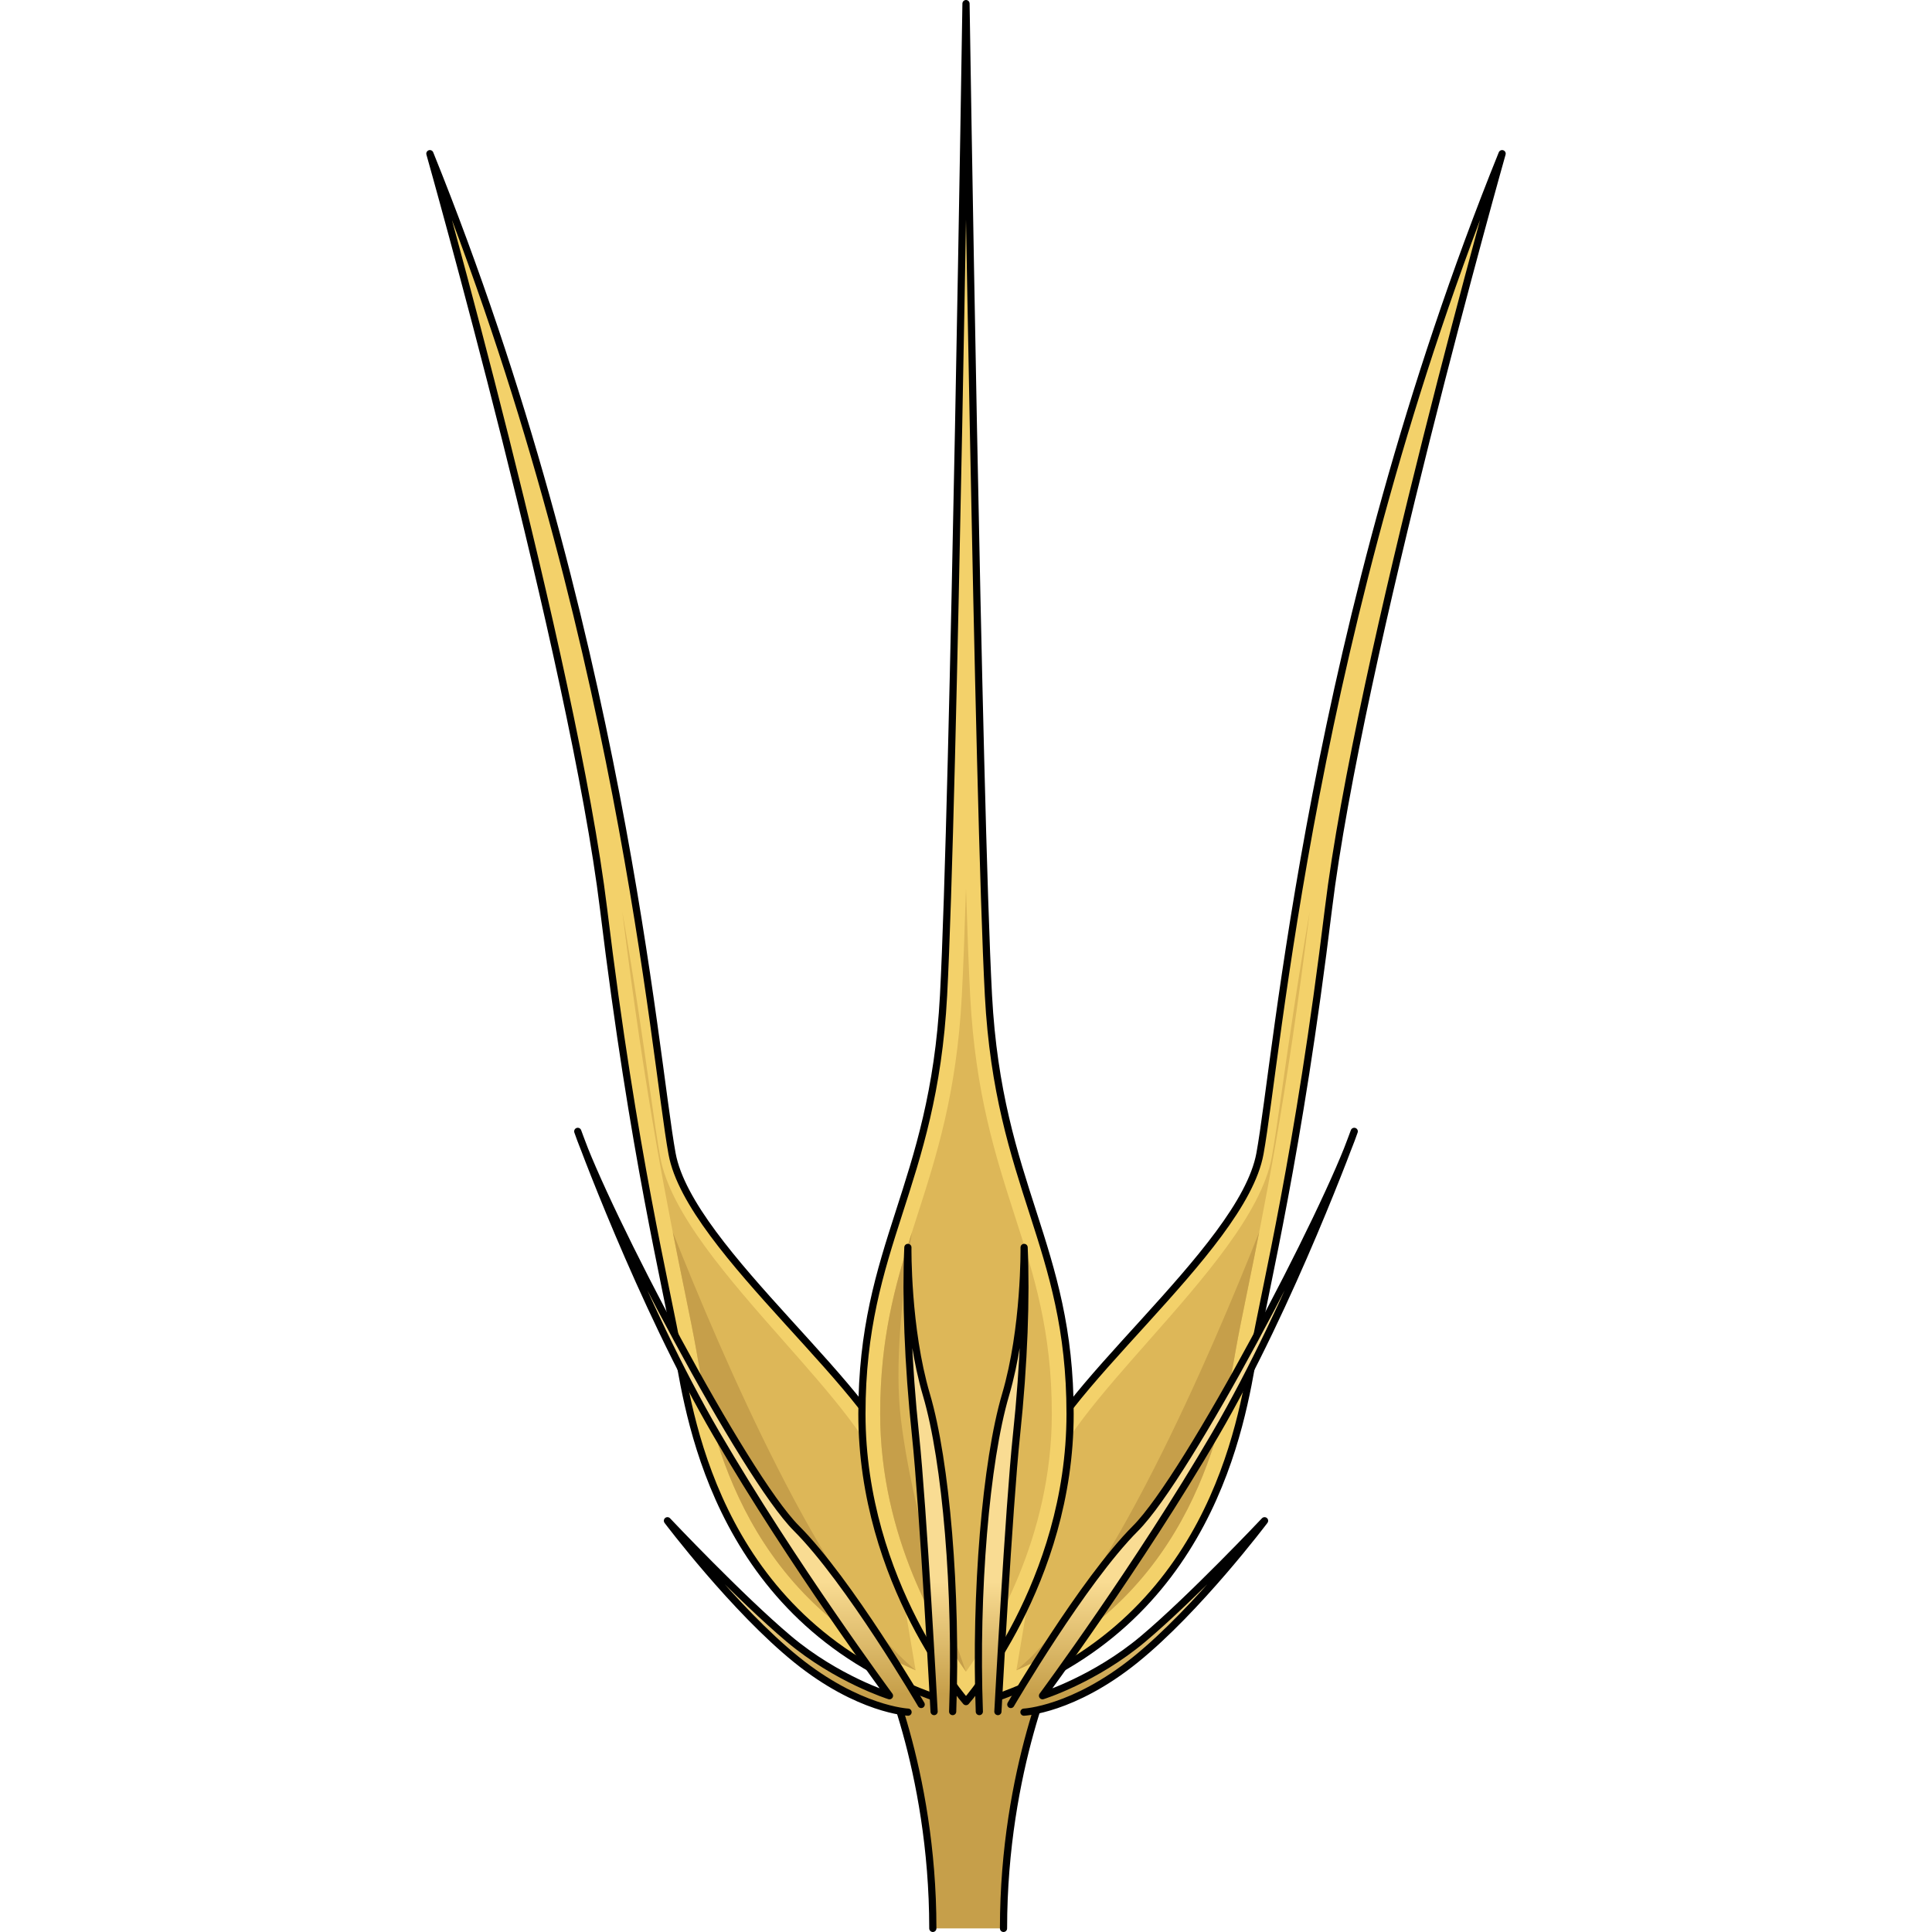 <?xml version="1.0" encoding="utf-8"?>
<!-- Created by: Science Figures, www.sciencefigures.org, Generator: Science Figures Editor -->
<svg version="1.1" id="Camada_1" xmlns="http://www.w3.org/2000/svg" xmlns:xlink="http://www.w3.org/1999/xlink" 
	 width="800px" height="800px" viewBox="0 0 150.096 268.65" enable-background="new 0 0 150.096 268.65"
	 xml:space="preserve">
<g>
	<path fill="#C69F4A" stroke="#000000" stroke-linecap="round" stroke-linejoin="round" stroke-miterlimit="10" d="M80.265,268.15
		c0-22.329,7.443-37.917,7.443-37.917H62.992c0,0,7.443,15.588,7.443,37.917"/>
	<path fill="#F3D16A" stroke="#000000" stroke-linecap="round" stroke-linejoin="round" stroke-miterlimit="10" d="M0.5,21.368
		c0,0,19.941,70.496,24.154,105.041s8.707,52.24,10.392,61.789c1.685,9.549,5.898,37.635,36.231,48.027
		c0,0-3.255-19.69-5.291-30.884c-2.035-11.194-29.341-31.403-31.813-44.923C31.702,146.897,27.088,87.182,0.5,21.368z"/>
	<path fill="#DDB758" d="M68.041,232.254c-24.579-10.645-28.749-34.508-30.369-43.781l-0.126-0.717
		c-0.401-2.275-0.967-5.044-1.624-8.251c-2.186-10.688-5.48-26.795-8.667-52.741c1.776,10.229,2.985,18.708,3.865,24.873
		c0.57,3.993,1.019,7.148,1.401,9.237c1.42,7.771,9.467,16.885,17.248,25.699c6.33,7.169,12.874,14.582,13.718,19.221
		C64.913,213.638,66.961,225.793,68.041,232.254z"/>
	<path fill="#C69F4A" d="M34.273,171.316c0.597,3.044,1.152,5.759,1.65,8.19c0.656,3.207,1.223,5.976,1.624,8.251l0.126,0.717
		c1.62,9.273,5.79,33.136,30.369,43.781C55.45,222.002,41.025,188.387,34.273,171.316z"/>
	<path fill="#F3D16A" stroke="#000000" stroke-linecap="round" stroke-linejoin="round" stroke-miterlimit="10" d="M149.596,21.368
		c0,0-19.941,70.496-24.154,105.041c-4.213,34.546-8.707,52.24-10.392,61.789s-5.898,37.635-36.231,48.027
		c0,0,3.255-19.69,5.291-30.884c2.035-11.194,29.341-31.403,31.813-44.923C118.394,146.897,123.008,87.182,149.596,21.368z"/>
	<path fill="#DDB758" d="M82.054,232.254c1.08-6.461,3.128-18.616,4.554-26.459c0.844-4.639,7.389-12.053,13.718-19.222
		c7.781-8.814,15.827-17.928,17.248-25.699c0.382-2.089,0.832-5.243,1.401-9.237c0.88-6.166,2.089-14.644,3.865-24.873
		c-3.188,25.953-6.483,42.061-8.669,52.749c-0.655,3.203-1.221,5.969-1.622,8.242l-0.126,0.714
		C110.804,197.744,106.636,221.608,82.054,232.254z"/>
	<path fill="#F3D16A" stroke="#000000" stroke-linecap="round" stroke-linejoin="round" stroke-miterlimit="10" d="M78.169,138.421
		C76.751,111.744,75.048,0.5,75.048,0.5s-1.703,111.244-3.122,137.921s-11.351,34.622-11.351,58.177
		c0,23.554,14.473,40.014,14.473,40.014s14.473-16.46,14.473-40.014C89.521,173.042,79.588,165.097,78.169,138.421z"/>
	<path fill="#DDB758" d="M75.047,232.451c-3.798-5.314-11.933-18.702-11.933-35.854c0-11.544,2.494-19.288,5.133-27.487
		c2.703-8.394,5.497-17.074,6.215-30.554c0.191-3.599,0.389-8.762,0.585-14.992c0.198,6.23,0.395,11.393,0.586,14.992
		c0.717,13.48,3.512,22.16,6.215,30.554c2.639,8.199,5.133,15.944,5.133,27.487C86.982,213.749,78.845,227.137,75.047,232.451z"/>
	<path fill="#C69F4A" d="M67.516,171.396c-2.35,7.391-4.401,14.734-4.401,25.201c0,17.152,8.136,30.54,11.933,35.854
		c0,0-7.073-18.957-9.05-35.08C65.094,190.009,66.128,180.049,67.516,171.396z"/>
	<path fill="#C69F4A" d="M115.822,171.316c-0.597,3.044-1.152,5.759-1.65,8.19c-0.656,3.207-1.223,5.976-1.624,8.251l-0.126,0.717
		c-1.62,9.273-5.79,33.136-30.369,43.781C94.645,222.003,109.07,188.388,115.822,171.316z"/>
	<linearGradient id="SVGID_1_" gradientUnits="userSpaceOnUse" x1="70.091" y1="219.92" x2="70.091" y2="235.59">
		<stop  offset="0.001" style="stop-color:#F9DC93"/>
		<stop  offset="1" style="stop-color:#C69F4A"/>
	</linearGradient>
	<path fill="url(#SVGID_1_)" stroke="#010101" stroke-linecap="round" stroke-linejoin="round" stroke-miterlimit="10" d="
		M70.611,238c0,0-1.519-28.399-2.582-38.422c-1.063-10.023-1.367-19.287-1.063-26.121c0,0-0.152,11.238,2.582,20.502
		c2.734,9.264,4.252,27.488,3.645,44.041"/>
	
		<linearGradient id="SVGID_00000120521923792898976030000014060203094575224724_" gradientUnits="userSpaceOnUse" x1="44.939" y1="219.92" x2="44.939" y2="235.59">
		<stop  offset="0.001" style="stop-color:#F9DC93"/>
		<stop  offset="1" style="stop-color:#C69F4A"/>
	</linearGradient>
	
		<path fill="url(#SVGID_00000120521923792898976030000014060203094575224724_)" stroke="#010101" stroke-linecap="round" stroke-linejoin="round" stroke-miterlimit="10" d="
		M68.817,237.013c0,0-10.038-17.186-17.338-24.486c-7.3-7.3-26.615-44.105-30.417-55.207c0,0,8.669,23.877,19.315,42.128
		s24.03,36.349,24.03,36.349s-7.3-2.281-13.992-7.908c-6.692-5.627-16.882-16.425-16.882-16.425s9.277,12.319,17.946,19.315
		c8.669,6.996,15.513,7.3,15.513,7.3"/>
	
		<linearGradient id="SVGID_00000034790882747097351140000008461295145252343686_" gradientUnits="userSpaceOnUse" x1="80.005" y1="219.92" x2="80.005" y2="235.59">
		<stop  offset="0.001" style="stop-color:#F9DC93"/>
		<stop  offset="1" style="stop-color:#C69F4A"/>
	</linearGradient>
	
		<path fill="url(#SVGID_00000034790882747097351140000008461295145252343686_)" stroke="#010101" stroke-linecap="round" stroke-linejoin="round" stroke-miterlimit="10" d="
		M79.484,238c0,0,1.519-28.399,2.582-38.422c1.063-10.023,1.367-19.287,1.063-26.121c0,0,0.152,11.238-2.582,20.502
		c-2.734,9.264-4.252,27.488-3.645,44.041"/>
	
		<linearGradient id="SVGID_00000082340250460548853160000006403421912360848574_" gradientUnits="userSpaceOnUse" x1="105.156" y1="219.92" x2="105.156" y2="235.59">
		<stop  offset="0.001" style="stop-color:#F9DC93"/>
		<stop  offset="1" style="stop-color:#C69F4A"/>
	</linearGradient>
	
		<path fill="url(#SVGID_00000082340250460548853160000006403421912360848574_)" stroke="#010101" stroke-linecap="round" stroke-linejoin="round" stroke-miterlimit="10" d="
		M81.279,237.013c0,0,10.038-17.186,17.338-24.486c7.3-7.3,26.615-44.105,30.417-55.207c0,0-8.669,23.877-19.315,42.128
		s-24.03,36.349-24.03,36.349s7.3-2.281,13.992-7.908c6.692-5.627,16.882-16.425,16.882-16.425s-9.277,12.319-17.946,19.315
		c-8.669,6.996-15.513,7.3-15.513,7.3"/>
</g>
</svg>